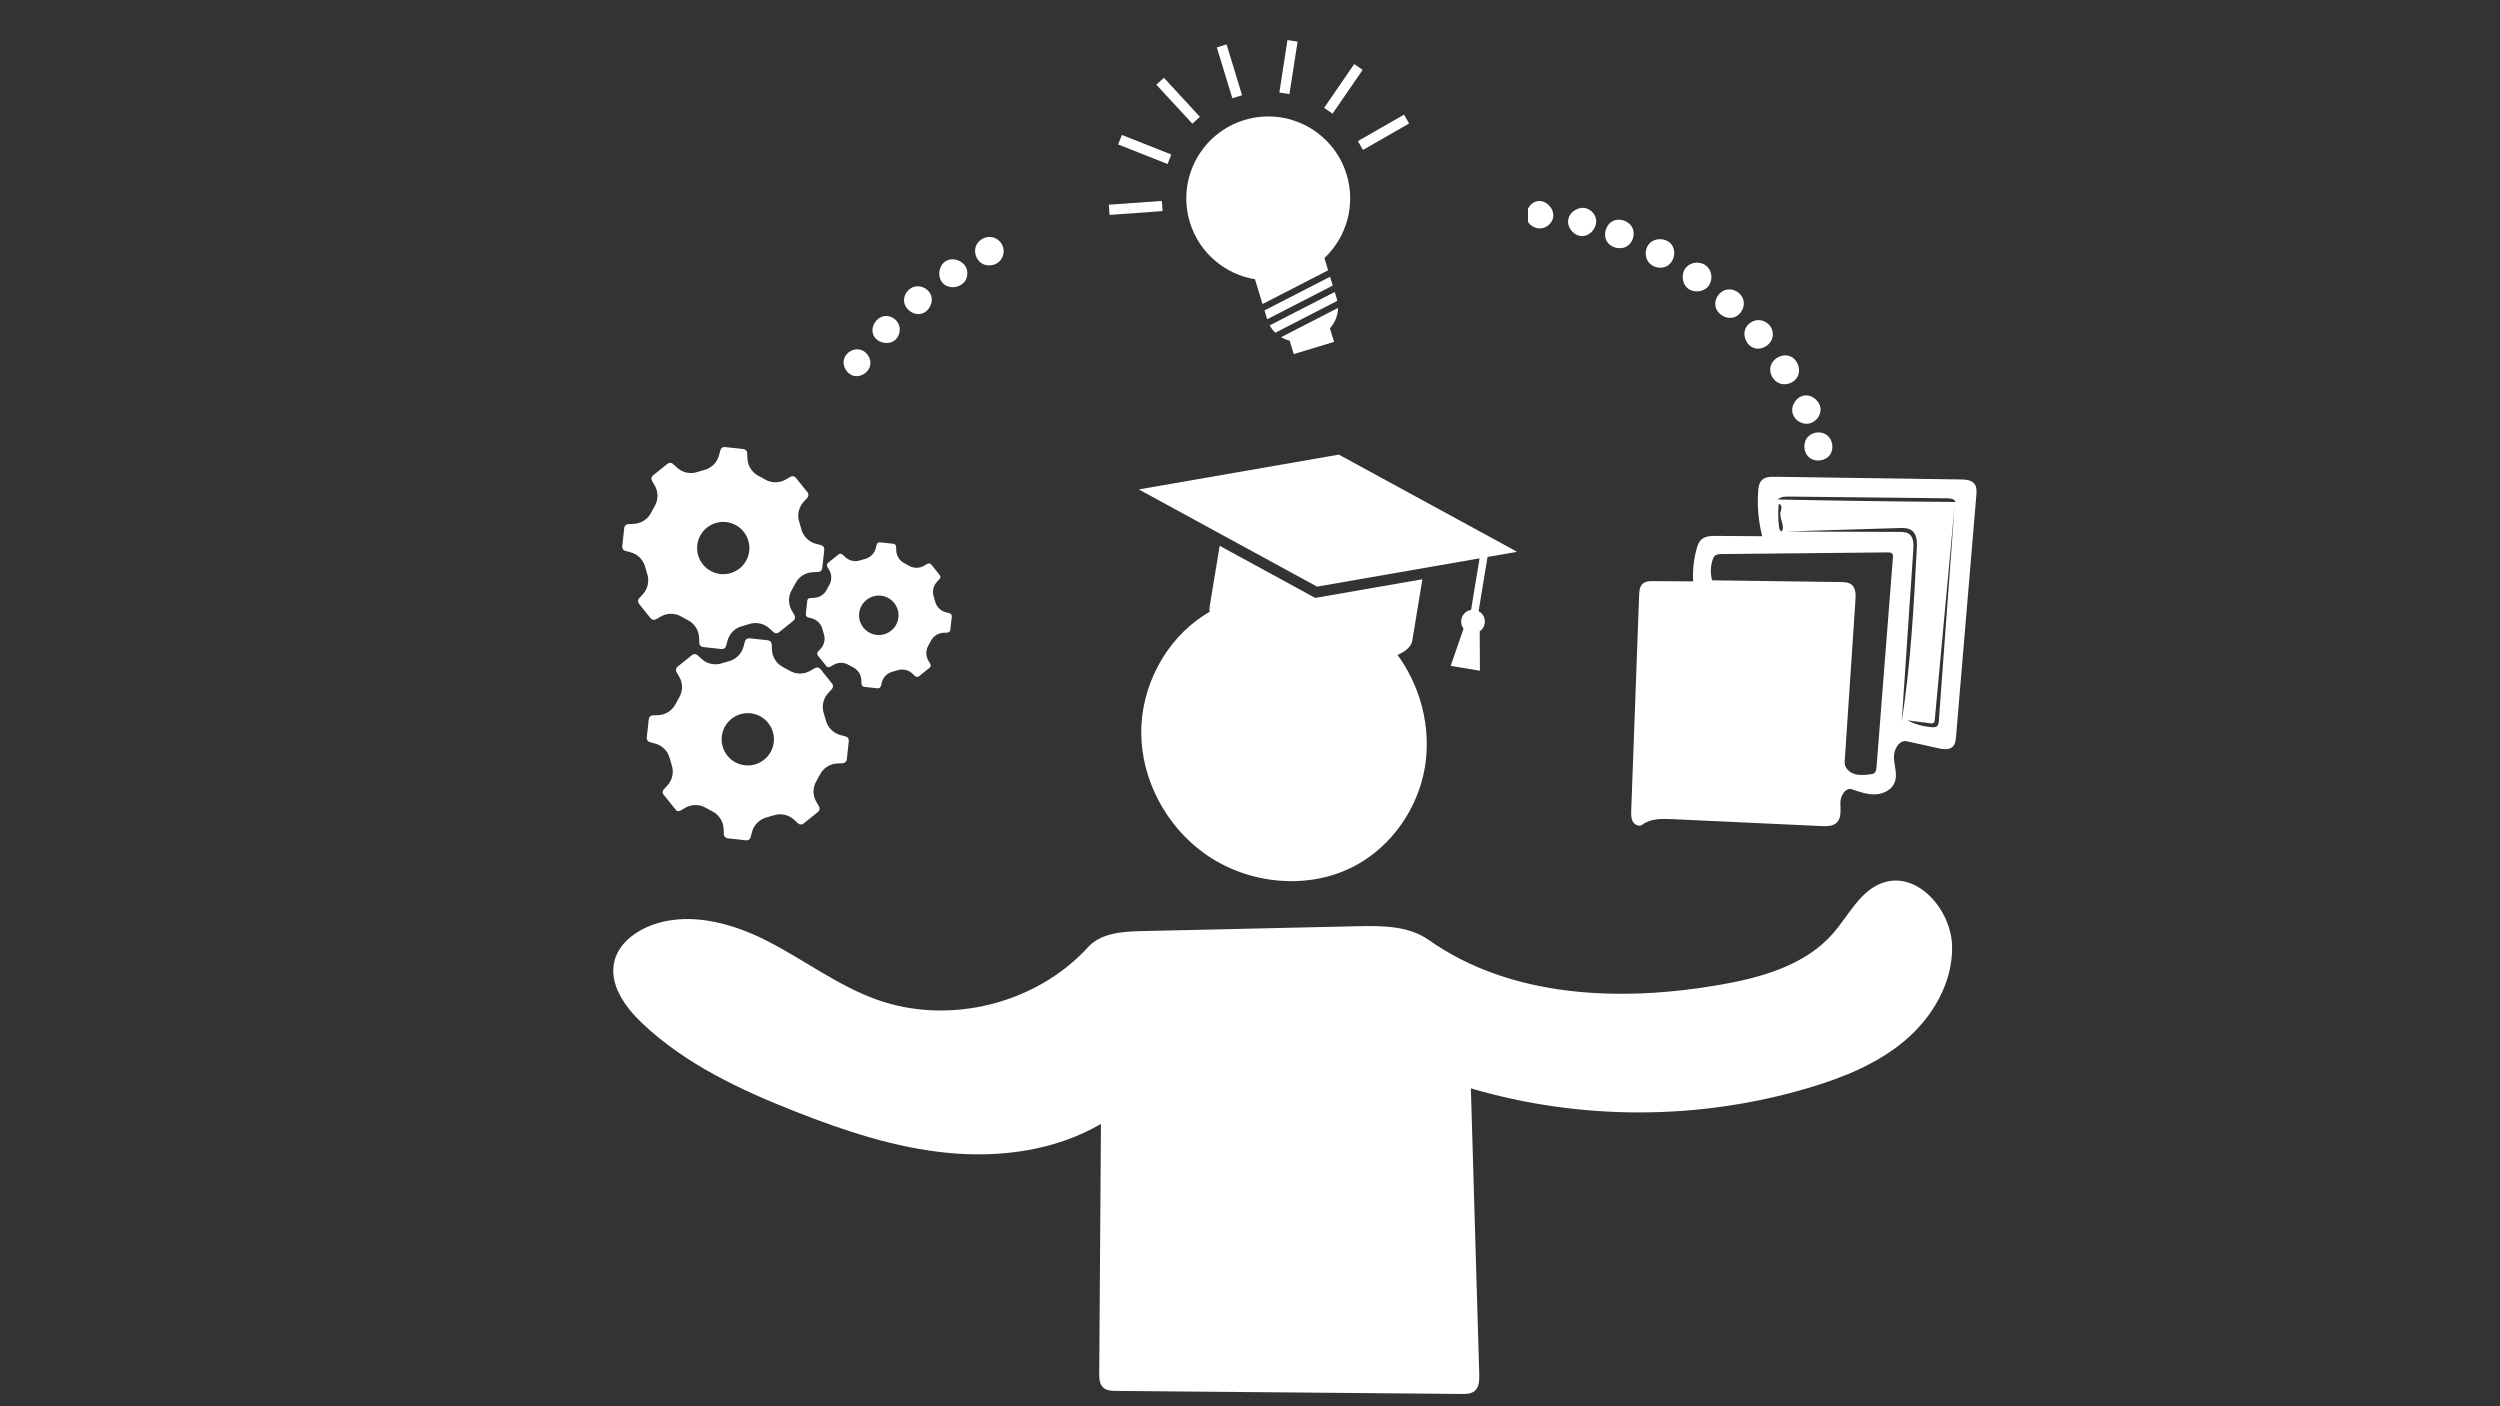 <svg xmlns="http://www.w3.org/2000/svg" xmlns:xlink="http://www.w3.org/1999/xlink" width="1920" zoomAndPan="magnify" viewBox="0 0 1440 810" height="1080" preserveAspectRatio="xMidYMid meet" version="1.0"><rect x="0" y="0" width="1440" height="810" fill="#333333" stroke="none"/><defs><clipPath id="44a1fc6ab3"><path d="M 353 507.332 L 1124.492 507.332 L 1124.492 802.832 L 353 802.832 Z M 353 507.332 " clip-rule="nonzero"/></clipPath><clipPath id="1acdcb60ec"><path d="M 782 66 L 812 66 L 812 87 L 782 87 Z M 782 66 " clip-rule="nonzero"/></clipPath><clipPath id="028c0a2ad1"><path d="M 617.41 52.664 L 790.293 -0.082 L 843.477 174.234 L 670.594 226.98 Z M 617.41 52.664 " clip-rule="nonzero"/></clipPath><clipPath id="d36d75461c"><path d="M 617.41 52.664 L 790.293 -0.082 L 843.477 174.234 L 670.594 226.98 Z M 617.41 52.664 " clip-rule="nonzero"/></clipPath><clipPath id="a5f4d217cf"><path d="M 762 36 L 785 36 L 785 66 L 762 66 Z M 762 36 " clip-rule="nonzero"/></clipPath><clipPath id="53094f5993"><path d="M 617.41 52.664 L 790.293 -0.082 L 843.477 174.234 L 670.594 226.98 Z M 617.41 52.664 " clip-rule="nonzero"/></clipPath><clipPath id="f99c29d6b9"><path d="M 617.41 52.664 L 790.293 -0.082 L 843.477 174.234 L 670.594 226.98 Z M 617.41 52.664 " clip-rule="nonzero"/></clipPath><clipPath id="4269ee6e52"><path d="M 736 23 L 748 23 L 748 55 L 736 55 Z M 736 23 " clip-rule="nonzero"/></clipPath><clipPath id="f02836a213"><path d="M 617.41 52.664 L 790.293 -0.082 L 843.477 174.234 L 670.594 226.98 Z M 617.41 52.664 " clip-rule="nonzero"/></clipPath><clipPath id="bcde112dd8"><path d="M 617.41 52.664 L 790.293 -0.082 L 843.477 174.234 L 670.594 226.98 Z M 617.41 52.664 " clip-rule="nonzero"/></clipPath><clipPath id="ea7f8401b3"><path d="M 700 25 L 716 25 L 716 57 L 700 57 Z M 700 25 " clip-rule="nonzero"/></clipPath><clipPath id="81f9872a35"><path d="M 617.41 52.664 L 790.293 -0.082 L 843.477 174.234 L 670.594 226.98 Z M 617.41 52.664 " clip-rule="nonzero"/></clipPath><clipPath id="ef2f427d3f"><path d="M 617.41 52.664 L 790.293 -0.082 L 843.477 174.234 L 670.594 226.98 Z M 617.41 52.664 " clip-rule="nonzero"/></clipPath><clipPath id="5226458087"><path d="M 666 44 L 692 44 L 692 72 L 666 72 Z M 666 44 " clip-rule="nonzero"/></clipPath><clipPath id="4f6fde8425"><path d="M 617.41 52.664 L 790.293 -0.082 L 843.477 174.234 L 670.594 226.98 Z M 617.41 52.664 " clip-rule="nonzero"/></clipPath><clipPath id="acca8733df"><path d="M 617.41 52.664 L 790.293 -0.082 L 843.477 174.234 L 670.594 226.98 Z M 617.41 52.664 " clip-rule="nonzero"/></clipPath><clipPath id="fefc944c39"><path d="M 644 77 L 675 77 L 675 95 L 644 95 Z M 644 77 " clip-rule="nonzero"/></clipPath><clipPath id="b17eb1f525"><path d="M 617.41 52.664 L 790.293 -0.082 L 843.477 174.234 L 670.594 226.98 Z M 617.41 52.664 " clip-rule="nonzero"/></clipPath><clipPath id="94bd38e31e"><path d="M 617.41 52.664 L 790.293 -0.082 L 843.477 174.234 L 670.594 226.98 Z M 617.41 52.664 " clip-rule="nonzero"/></clipPath><clipPath id="442ee8ec28"><path d="M 638 115 L 670 115 L 670 124 L 638 124 Z M 638 115 " clip-rule="nonzero"/></clipPath><clipPath id="06fd516c78"><path d="M 617.41 52.664 L 790.293 -0.082 L 843.477 174.234 L 670.594 226.98 Z M 617.41 52.664 " clip-rule="nonzero"/></clipPath><clipPath id="ef5c1a1368"><path d="M 617.41 52.664 L 790.293 -0.082 L 843.477 174.234 L 670.594 226.98 Z M 617.41 52.664 " clip-rule="nonzero"/></clipPath><clipPath id="940dc8a332"><path d="M 731 168 L 771 168 L 771 192 L 731 192 Z M 731 168 " clip-rule="nonzero"/></clipPath><clipPath id="73c8f38284"><path d="M 617.41 52.664 L 790.293 -0.082 L 843.477 174.234 L 670.594 226.98 Z M 617.41 52.664 " clip-rule="nonzero"/></clipPath><clipPath id="943200d52e"><path d="M 617.41 52.664 L 790.293 -0.082 L 843.477 174.234 L 670.594 226.98 Z M 617.41 52.664 " clip-rule="nonzero"/></clipPath><clipPath id="5502373d69"><path d="M 728 159 L 768 159 L 768 184 L 728 184 Z M 728 159 " clip-rule="nonzero"/></clipPath><clipPath id="a538589f3f"><path d="M 617.41 52.664 L 790.293 -0.082 L 843.477 174.234 L 670.594 226.98 Z M 617.41 52.664 " clip-rule="nonzero"/></clipPath><clipPath id="4a9e0003a2"><path d="M 617.41 52.664 L 790.293 -0.082 L 843.477 174.234 L 670.594 226.98 Z M 617.41 52.664 " clip-rule="nonzero"/></clipPath><clipPath id="bb0d605128"><path d="M 737 177 L 771 177 L 771 204 L 737 204 Z M 737 177 " clip-rule="nonzero"/></clipPath><clipPath id="2a445ff6dc"><path d="M 617.41 52.664 L 790.293 -0.082 L 843.477 174.234 L 670.594 226.98 Z M 617.41 52.664 " clip-rule="nonzero"/></clipPath><clipPath id="ba23a2af14"><path d="M 617.41 52.664 L 790.293 -0.082 L 843.477 174.234 L 670.594 226.98 Z M 617.41 52.664 " clip-rule="nonzero"/></clipPath><clipPath id="17dc55f3d4"><path d="M 683 67 L 778 67 L 778 176 L 683 176 Z M 683 67 " clip-rule="nonzero"/></clipPath><clipPath id="ac09f4194a"><path d="M 617.41 52.664 L 790.293 -0.082 L 843.477 174.234 L 670.594 226.98 Z M 617.41 52.664 " clip-rule="nonzero"/></clipPath><clipPath id="34c63db855"><path d="M 617.41 52.664 L 790.293 -0.082 L 843.477 174.234 L 670.594 226.98 Z M 617.41 52.664 " clip-rule="nonzero"/></clipPath><clipPath id="8b8596d1c5"><path d="M 358 257 L 549 257 L 549 485 L 358 485 Z M 358 257 " clip-rule="nonzero"/></clipPath><clipPath id="6234615931"><path d="M 448.566 215.684 L 580.508 380.023 L 422.02 507.27 L 290.078 342.93 Z M 448.566 215.684 " clip-rule="nonzero"/></clipPath><clipPath id="e789dc9ed7"><path d="M 448.566 215.684 L 580.508 380.023 L 422.02 507.27 L 290.078 342.93 Z M 448.566 215.684 " clip-rule="nonzero"/></clipPath><clipPath id="9ee2252ef2"><path d="M 655 261 L 874 261 L 874 387 L 655 387 Z M 655 261 " clip-rule="nonzero"/></clipPath><clipPath id="211e7cac37"><path d="M 662.207 243.895 L 879.77 279.762 L 860.371 397.426 L 642.809 361.555 Z M 662.207 243.895 " clip-rule="nonzero"/></clipPath><clipPath id="8127d1abdd"><path d="M 662.207 243.895 L 879.77 279.762 L 860.371 397.426 L 642.809 361.555 Z M 662.207 243.895 " clip-rule="nonzero"/></clipPath><clipPath id="34b94dbe32"><path d="M 662.207 243.895 L 880.125 279.82 L 860.77 397.215 L 642.855 361.289 Z M 662.207 243.895 " clip-rule="nonzero"/></clipPath><clipPath id="15dc2c7116"><path d="M 880.129 38 L 881 38 L 881 283 L 880.129 283 Z M 880.129 38 " clip-rule="nonzero"/></clipPath><clipPath id="be284561a8"><path d="M 880.129 115 L 895 115 L 895 132 L 880.129 132 Z M 880.129 115 " clip-rule="nonzero"/></clipPath><clipPath id="3f4fc07bff"><path d="M 635.859 513 L 869.109 513 L 869.109 527.723 L 635.859 527.723 Z M 635.859 513 " clip-rule="nonzero"/></clipPath></defs><g clip-path="url(#44a1fc6ab3)"><path fill="#ffffff" d="M 822.98 541.418 C 870.293 574.793 933.125 577.18 990.18 567.336 C 1014.336 563.168 1039.73 556.117 1055.836 537.641 C 1064.949 527.184 1071.445 512.918 1084.574 508.441 C 1104.531 501.633 1124.066 524.168 1124.418 545.254 C 1124.762 566.02 1113.25 585.719 1097.434 599.184 C 1081.613 612.645 1061.867 620.625 1041.961 626.562 C 978.887 645.371 910.359 645.488 847.223 626.887 C 848.832 681.77 850.438 736.656 852.043 791.539 C 852.148 795.074 852.004 799.168 849.215 801.34 C 847.219 802.895 844.477 802.941 841.949 802.918 C 775.613 802.332 709.277 801.75 642.938 801.164 C 640.262 801.141 637.305 801.012 635.367 799.164 C 633.258 797.16 633.137 793.895 633.156 790.984 C 633.488 743.117 633.816 695.25 634.145 647.387 C 607.91 662.684 576.309 666.969 546.078 664.062 C 515.848 661.16 486.684 651.48 458.418 640.367 C 426.5 627.812 394.711 612.93 369.828 589.32 C 359.832 579.84 350.48 566.66 353.98 553.336 C 356.336 544.363 364.176 537.727 372.672 534.004 C 394.656 524.363 420.469 531.07 441.855 541.965 C 463.246 552.863 482.66 567.824 505.277 575.867 C 546.938 590.676 596.918 578.203 626.727 545.547 C 634.184 537.383 646.539 536.57 657.594 536.32 C 698.926 535.383 740.258 534.445 781.59 533.508 C 795.891 533.184 811.293 533.176 822.98 541.418 Z M 822.98 541.418 " fill-opacity="1" fill-rule="nonzero"/></g><g clip-path="url(#1acdcb60ec)"><g clip-path="url(#028c0a2ad1)"><g clip-path="url(#d36d75461c)"><path fill="#ffffff" d="M 785.055 86.379 L 782.152 81.281 L 808.715 66.027 L 811.652 71.141 Z M 785.055 86.379 " fill-opacity="1" fill-rule="nonzero"/></g></g></g><g clip-path="url(#a5f4d217cf)"><g clip-path="url(#53094f5993)"><g clip-path="url(#f99c29d6b9)"><path fill="#ffffff" d="M 780.031 36.895 L 784.891 40.23 L 767.551 65.465 L 762.695 62.129 Z M 780.031 36.895 " fill-opacity="1" fill-rule="nonzero"/></g></g></g><g clip-path="url(#4269ee6e52)"><g clip-path="url(#f02836a213)"><g clip-path="url(#bcde112dd8)"><path fill="#ffffff" d="M 747.402 23.969 L 741.57 23.074 L 736.918 53.301 L 742.723 54.203 Z M 747.402 23.969 " fill-opacity="1" fill-rule="nonzero"/></g></g></g><g clip-path="url(#ea7f8401b3)"><g clip-path="url(#81f9872a35)"><g clip-path="url(#ef2f427d3f)"><path fill="#ffffff" d="M 700.891 27.301 L 706.508 25.586 L 715.445 54.875 L 709.824 56.59 Z M 700.891 27.301 " fill-opacity="1" fill-rule="nonzero"/></g></g></g><g clip-path="url(#5226458087)"><g clip-path="url(#4f6fde8425)"><g clip-path="url(#acca8733df)"><path fill="#ffffff" d="M 691.133 67.27 L 670.402 44.785 L 666.059 48.785 L 686.816 71.258 Z M 691.133 67.27 " fill-opacity="1" fill-rule="nonzero"/></g></g></g><g clip-path="url(#fefc944c39)"><g clip-path="url(#b17eb1f525)"><g clip-path="url(#94bd38e31e)"><path fill="#ffffff" d="M 646.211 77.719 L 674.676 89 L 672.504 94.477 L 644.043 83.195 Z M 646.211 77.719 " fill-opacity="1" fill-rule="nonzero"/></g></g></g><g clip-path="url(#442ee8ec28)"><g clip-path="url(#06fd516c78)"><g clip-path="url(#ef5c1a1368)"><path fill="#ffffff" d="M 669.223 115.734 L 638.668 117.906 L 639.109 123.781 L 669.656 121.586 Z M 669.223 115.734 " fill-opacity="1" fill-rule="nonzero"/></g></g></g><g clip-path="url(#940dc8a332)"><g clip-path="url(#73c8f38284)"><g clip-path="url(#943200d52e)"><path fill="#ffffff" d="M 734.586 191.645 L 770.289 173.281 C 770.199 172.809 770.074 172.316 769.926 171.832 L 768.809 168.172 L 731.359 187.41 C 732.219 189.004 733.312 190.418 734.586 191.645 Z M 734.586 191.645 " fill-opacity="1" fill-rule="nonzero"/></g></g></g><g clip-path="url(#5502373d69)"><g clip-path="url(#a538589f3f)"><g clip-path="url(#4a9e0003a2)"><path fill="#ffffff" d="M 729.891 183.887 L 767.68 164.465 L 766.137 159.406 L 728.34 178.801 Z M 729.891 183.887 " fill-opacity="1" fill-rule="nonzero"/></g></g></g><g clip-path="url(#bb0d605128)"><g clip-path="url(#2a445ff6dc)"><g clip-path="url(#ba23a2af14)"><path fill="#ffffff" d="M 770.715 177.363 L 737.934 194.195 C 739.457 195.109 741.09 195.777 742.832 196.199 L 745.207 203.973 L 768.41 196.891 L 766.039 189.117 C 768.926 185.906 770.621 181.734 770.715 177.363 Z M 770.715 177.363 " fill-opacity="1" fill-rule="nonzero"/></g></g></g><g clip-path="url(#17dc55f3d4)"><g clip-path="url(#ac09f4194a)"><g clip-path="url(#34c63db855)"><path fill="#ffffff" d="M 775.648 100.5 C 768.047 75.574 741.68 61.535 716.73 69.148 C 691.828 76.746 677.766 103.121 685.371 128.047 C 690.785 145.801 705.711 158.008 722.863 160.852 L 727.215 175.117 L 765.004 155.699 L 762.855 148.648 C 775.5 136.715 781.066 118.258 775.648 100.5 Z M 775.648 100.5 " fill-opacity="1" fill-rule="nonzero"/></g></g></g><g clip-path="url(#8b8596d1c5)"><g clip-path="url(#6234615931)"><g clip-path="url(#e789dc9ed7)"><path fill="#ffffff" d="M 404.848 325.098 C 399.641 318.613 400.676 309.133 407.164 303.926 C 413.648 298.723 423.125 299.758 428.332 306.242 C 433.539 312.727 432.504 322.207 426.02 327.414 C 419.535 332.621 410.055 331.586 404.848 325.098 Z M 457.625 354.371 L 456.082 351.734 C 453.891 347.984 453.922 343.336 456.172 339.621 C 456.844 338.508 457.469 337.371 458.043 336.211 C 459.973 332.305 463.875 329.754 468.23 329.586 L 471.281 329.465 C 472.488 329.422 473.48 328.496 473.613 327.297 L 474.777 316.645 C 474.906 315.441 474.141 314.328 472.973 314.02 L 470.016 313.246 C 465.801 312.141 462.543 308.805 461.5 304.574 C 461.191 303.32 460.828 302.074 460.414 300.84 C 459.02 296.727 459.992 292.184 462.945 288.992 L 465.02 286.754 C 465.84 285.867 465.887 284.512 465.133 283.57 L 458.422 275.215 C 457.668 274.273 456.332 274.027 455.293 274.637 L 452.652 276.176 C 448.902 278.371 444.254 278.336 440.539 276.09 C 439.426 275.414 438.289 274.793 437.129 274.219 C 433.223 272.285 430.672 268.387 430.504 264.031 L 430.387 260.977 C 430.34 259.77 429.414 258.781 428.215 258.648 L 417.562 257.484 C 416.363 257.352 415.246 258.121 414.941 259.289 L 414.164 262.246 C 413.059 266.461 409.727 269.719 405.492 270.762 C 404.238 271.07 402.992 271.434 401.762 271.848 C 397.645 273.242 393.102 272.266 389.914 269.316 L 387.672 267.242 C 386.785 266.422 385.434 266.375 384.488 267.129 L 376.133 273.84 C 375.191 274.594 374.945 275.926 375.555 276.969 L 377.098 279.605 C 379.289 283.355 379.258 288.004 377.008 291.723 C 376.336 292.836 375.711 293.973 375.141 295.129 C 373.207 299.039 369.305 301.59 364.949 301.758 L 361.898 301.875 C 360.691 301.922 359.699 302.844 359.566 304.047 L 358.402 314.699 C 358.273 315.898 359.039 317.016 360.207 317.324 L 363.164 318.098 C 367.383 319.203 370.637 322.535 371.68 326.77 C 371.988 328.023 372.352 329.266 372.77 330.5 C 374.16 334.613 373.188 339.16 370.234 342.348 L 368.16 344.59 C 367.34 345.477 367.293 346.832 368.047 347.773 L 374.758 356.129 C 375.516 357.07 376.848 357.316 377.891 356.707 L 380.523 355.164 C 384.277 352.973 388.926 353.004 392.641 355.254 C 393.754 355.926 394.891 356.551 396.051 357.121 C 399.957 359.055 402.508 362.953 402.676 367.309 L 402.793 370.363 C 402.84 371.57 403.766 372.562 404.965 372.691 L 415.617 373.859 C 416.82 373.988 417.934 373.223 418.242 372.051 L 419.016 369.098 C 420.121 364.883 423.453 361.625 427.688 360.582 C 428.941 360.273 430.188 359.91 431.418 359.492 C 435.535 358.102 440.078 359.074 443.266 362.027 L 445.508 364.102 C 446.395 364.922 447.75 364.969 448.691 364.211 L 457.047 357.504 C 457.988 356.746 458.234 355.414 457.625 354.371 Z M 418.98 435.262 C 413.773 428.777 414.809 419.301 421.293 414.094 C 427.781 408.887 437.258 409.922 442.465 416.406 C 447.672 422.891 446.637 432.371 440.152 437.578 C 433.664 442.785 424.188 441.746 418.98 435.262 Z M 471.758 464.535 L 470.219 461.898 C 468.023 458.148 468.059 453.5 470.305 449.781 C 470.977 448.668 471.602 447.531 472.172 446.375 C 474.105 442.469 478.008 439.918 482.363 439.75 L 485.414 439.629 C 486.621 439.582 487.613 438.66 487.746 437.461 L 488.91 426.809 C 489.039 425.605 488.273 424.492 487.105 424.184 L 484.148 423.41 C 479.934 422.305 476.676 418.973 475.633 414.738 C 475.324 413.484 474.961 412.238 474.543 411.008 C 473.152 406.891 474.125 402.344 477.078 399.156 L 479.152 396.918 C 479.973 396.031 480.02 394.676 479.266 393.734 L 472.555 385.375 C 471.801 384.434 470.469 384.191 469.426 384.801 L 466.789 386.34 C 463.035 388.531 458.387 388.5 454.672 386.254 C 453.559 385.582 452.422 384.957 451.262 384.383 C 447.355 382.453 444.805 378.551 444.637 374.195 L 444.52 371.141 C 444.473 369.934 443.547 368.941 442.348 368.812 L 431.695 367.648 C 430.492 367.516 429.379 368.285 429.074 369.453 L 428.297 372.41 C 427.191 376.625 423.859 379.879 419.625 380.926 C 418.371 381.234 417.125 381.594 415.895 382.012 C 411.781 383.406 407.234 382.43 404.047 379.48 L 401.805 377.406 C 400.918 376.586 399.562 376.539 398.621 377.293 L 390.266 384.004 C 389.324 384.758 389.078 386.09 389.688 387.133 L 391.23 389.77 C 393.422 393.52 393.391 398.168 391.141 401.883 C 390.469 402.996 389.844 404.137 389.273 405.293 C 387.34 409.199 383.438 411.75 379.086 411.922 L 376.031 412.039 C 374.824 412.082 373.832 413.008 373.703 414.211 L 372.535 424.863 C 372.406 426.062 373.172 427.18 374.34 427.484 L 377.297 428.262 C 381.516 429.363 384.77 432.699 385.812 436.93 C 386.121 438.188 386.484 439.434 386.902 440.664 C 388.293 444.777 387.32 449.324 384.367 452.512 L 382.293 454.754 C 381.473 455.641 381.426 456.992 382.184 457.934 L 388.891 466.289 C 389.648 467.234 390.98 467.48 392.023 466.871 L 394.66 465.328 C 398.41 463.137 403.059 463.168 406.773 465.418 C 407.887 466.09 409.023 466.715 410.184 467.285 C 414.09 469.219 416.641 473.117 416.809 477.473 L 416.926 480.527 C 416.973 481.734 417.898 482.723 419.098 482.855 L 429.75 484.023 C 430.949 484.152 432.066 483.383 432.371 482.215 L 433.148 479.262 C 434.254 475.043 437.59 471.789 441.82 470.746 C 443.074 470.434 444.32 470.07 445.551 469.656 C 449.668 468.266 454.211 469.238 457.402 472.188 L 459.641 474.266 C 460.527 475.082 461.883 475.133 462.824 474.375 L 471.18 467.668 C 472.121 466.91 472.367 465.578 471.758 464.535 Z M 497.328 361.531 C 493.398 356.641 494.18 349.488 499.074 345.562 C 503.965 341.633 511.117 342.414 515.047 347.309 C 518.973 352.199 518.191 359.352 513.297 363.277 C 508.406 367.207 501.258 366.426 497.328 361.531 Z M 535.84 382.387 L 534.727 380.48 C 533.141 377.77 533.164 374.41 534.785 371.727 C 535.273 370.922 535.727 370.098 536.137 369.262 C 537.535 366.441 540.352 364.598 543.5 364.473 L 545.707 364.391 C 546.578 364.355 547.293 363.688 547.391 362.82 L 548.23 355.125 C 548.328 354.254 547.773 353.449 546.926 353.227 L 544.793 352.668 C 541.742 351.867 539.391 349.461 538.637 346.402 C 538.414 345.496 538.152 344.594 537.852 343.707 C 536.848 340.73 537.551 337.449 539.684 335.145 L 541.18 333.523 C 541.773 332.883 541.809 331.906 541.262 331.227 L 536.414 325.188 C 535.867 324.508 534.906 324.328 534.148 324.77 L 532.246 325.883 C 529.535 327.465 526.176 327.445 523.492 325.82 C 522.688 325.332 521.863 324.883 521.027 324.469 C 518.203 323.07 516.359 320.254 516.238 317.105 L 516.156 314.902 C 516.121 314.027 515.453 313.309 514.586 313.215 L 506.887 312.375 C 506.023 312.281 505.215 312.836 504.992 313.68 L 504.434 315.816 C 503.633 318.863 501.227 321.215 498.168 321.969 C 497.262 322.191 496.363 322.453 495.469 322.754 C 492.5 323.762 489.215 323.059 486.91 320.926 L 485.289 319.426 C 484.648 318.832 483.672 318.797 482.992 319.344 L 476.953 324.191 C 476.273 324.738 476.094 325.703 476.535 326.453 L 477.648 328.359 C 479.23 331.07 479.207 334.43 477.586 337.113 C 477.098 337.918 476.648 338.742 476.234 339.578 C 474.84 342.402 472.02 344.246 468.875 344.367 L 466.664 344.453 C 465.793 344.484 465.078 345.152 464.98 346.02 L 464.141 353.715 C 464.047 354.582 464.602 355.391 465.445 355.613 L 467.582 356.172 C 470.629 356.969 472.98 359.383 473.734 362.438 C 473.957 363.344 474.219 364.242 474.52 365.137 C 475.527 368.109 474.82 371.395 472.691 373.695 L 471.191 375.316 C 470.598 375.957 470.566 376.938 471.109 377.613 L 475.961 383.656 C 476.504 384.332 477.469 384.512 478.219 384.07 L 480.125 382.957 C 482.836 381.375 486.195 381.395 488.883 383.023 C 489.688 383.508 490.508 383.957 491.344 384.371 C 494.168 385.77 496.012 388.586 496.133 391.734 L 496.219 393.941 C 496.25 394.812 496.918 395.527 497.789 395.625 L 505.484 396.465 C 506.352 396.559 507.156 396.008 507.379 395.16 L 507.938 393.023 C 508.738 389.98 511.148 387.625 514.203 386.871 C 515.113 386.648 516.012 386.387 516.902 386.086 C 519.875 385.082 523.16 385.785 525.461 387.914 L 527.082 389.414 C 527.723 390.008 528.699 390.043 529.383 389.496 L 535.418 384.648 C 536.102 384.102 536.277 383.137 535.84 382.387 " fill-opacity="1" fill-rule="nonzero"/></g></g></g><g clip-path="url(#9ee2252ef2)"><g clip-path="url(#211e7cac37)"><g clip-path="url(#8127d1abdd)"><g clip-path="url(#34b94dbe32)"><path fill="#ffffff" d="M 702.535 314.398 L 757.559 344.395 L 819.301 333.652 L 813.484 368.926 C 811.668 379.945 784.055 384.57 751.812 379.254 C 719.57 373.938 694.902 360.695 696.719 349.676 Z M 771.168 261.859 L 873.859 317.836 L 856.816 320.805 L 851.668 352.035 L 852.098 352.25 C 854.348 353.672 855.652 356.344 855.191 359.133 C 854.883 360.996 853.852 362.555 852.434 363.57 L 852.309 363.641 L 852.438 386.336 L 835.594 383.559 L 842.996 362.105 L 842.902 362 C 841.887 360.582 841.414 358.773 841.719 356.914 C 842.18 354.125 844.27 352.008 846.855 351.387 L 847.332 351.32 L 852.23 321.602 L 758.633 337.891 L 655.941 281.91 Z M 771.168 261.859 " fill-opacity="1" fill-rule="evenodd"/></g></g></g></g><path fill="#ffffff" d="M 575.793 150.441 C 573.125 153.203 568.434 153.699 565.246 151.559 C 562.062 149.418 560.75 144.883 562.297 141.371 C 563.848 137.859 568.078 135.773 571.809 136.68 C 574.617 137.363 576.984 139.629 577.789 142.406 C 578.59 145.184 577.801 148.363 575.793 150.441 Z M 575.793 150.441 " fill-opacity="1" fill-rule="nonzero"/><path fill="#ffffff" d="M 556.969 155.48 C 557.422 157.336 557.203 159.348 556.355 161.062 C 554.098 165.629 547.133 166.902 543.406 163.434 C 539.676 159.961 540.453 152.922 544.848 150.348 C 549.238 147.77 555.762 150.531 556.969 155.48 Z M 556.969 155.48 " fill-opacity="1" fill-rule="nonzero"/><path fill="#ffffff" d="M 520.719 172.914 C 520.715 169.301 523.449 165.867 526.973 165.066 C 530.496 164.262 534.449 166.172 536.008 169.434 C 538.082 173.766 535.227 179.672 530.543 180.738 C 525.859 181.805 520.727 177.719 520.719 172.914 Z M 520.719 172.914 " fill-opacity="1" fill-rule="nonzero"/><path fill="#ffffff" d="M 515.855 195.605 C 512.133 199.184 504.93 197.629 503.016 192.832 C 501.105 188.035 505.266 181.949 510.43 181.988 C 513.555 182.016 516.562 184.074 517.719 186.973 C 518.875 189.875 518.105 193.441 515.855 195.605 Z M 515.855 195.605 " fill-opacity="1" fill-rule="nonzero"/><path fill="#ffffff" d="M 501.285 210.188 C 500.602 214.375 495.984 217.469 491.852 216.504 C 487.723 215.535 484.949 210.719 486.195 206.66 C 487.336 202.941 491.602 200.492 495.387 201.379 C 499.176 202.262 501.91 206.348 501.285 210.188 Z M 501.285 210.188 " fill-opacity="1" fill-rule="nonzero"/><g clip-path="url(#15dc2c7116)"><path fill="#ffffff" d="M 666.449 282.359 C 663.672 282.805 660.605 283.191 658.242 281.672 C 656.398 280.488 655.395 278.387 654.48 276.398 C 631.516 226.395 608.555 176.387 585.59 126.383 C 584.766 124.59 583.93 122.539 584.664 120.707 C 585.75 117.984 589.375 117.59 592.305 117.629 C 633.656 118.188 675.008 118.746 716.359 119.305 C 718 119.328 719.434 118.262 720.723 117.246 C 752.805 91.961 784.887 66.676 816.965 41.391 C 819.621 39.297 823.27 37.125 826.117 38.953 C 827.699 39.969 828.383 41.898 828.957 43.688 C 845.688 95.562 862.418 147.441 879.145 199.316 C 879.766 201.242 880.391 203.316 879.789 205.246 C 879.059 207.598 876.754 209.035 874.621 210.262 C 849.16 224.938 823.699 239.613 798.238 254.289 C 789.898 259.098 781.316 263.992 771.809 265.512 C 736.688 271.129 701.566 276.742 666.449 282.359 M 868.121 198.031 C 852.363 149.281 836.602 100.531 820.844 51.781 C 792.195 73.746 763.789 96.027 735.629 118.617 C 734.312 119.672 732.91 120.867 732.582 122.52 C 732.352 123.688 732.703 124.887 733.055 126.027 C 746.418 169.578 759.785 213.125 773.148 256.676 C 804.02 239.055 834.891 221.434 865.762 203.812 C 866.863 203.184 868.051 202.453 868.453 201.25 C 868.797 200.207 868.461 199.074 868.121 198.031 M 722.336 130.707 C 721.062 129.688 719.301 129.621 717.672 129.598 C 677.676 129.059 637.676 128.559 597.68 128.102 C 619.039 174.66 640.395 221.223 661.754 267.781 C 662.426 269.246 663.203 270.816 664.656 271.504 C 665.895 272.094 667.344 271.895 668.699 271.684 C 698.711 267.031 728.719 262.375 758.73 257.723 C 759.574 257.59 760.508 257.41 761.016 256.723 C 761.617 255.902 761.344 254.758 761.047 253.781 C 748.836 214.035 736.629 174.289 724.422 134.543 C 723.984 133.129 723.492 131.629 722.336 130.707 Z M 722.336 130.707 " fill-opacity="1" fill-rule="nonzero"/></g><path fill="#ffffff" d="M 1022.352 274.617 C 1058.062 275.137 1093.773 275.652 1129.484 276.168 C 1132.297 276.207 1135.508 276.438 1137.238 278.656 C 1138.684 280.508 1138.555 283.094 1138.359 285.434 C 1134.465 331.746 1130.57 378.062 1126.676 424.375 C 1126.508 426.391 1126.258 428.586 1124.832 430.023 C 1122.773 432.105 1119.352 431.625 1116.492 430.988 C 1110.477 429.66 1104.461 428.328 1098.445 426.996 C 1093.809 425.969 1090.617 431.926 1090.895 436.672 C 1091.172 441.414 1093.078 446.344 1091.305 450.754 C 1089.59 455.008 1084.789 457.359 1080.207 457.551 C 1075.621 457.738 1071.168 456.184 1066.844 454.648 C 1063.078 453.309 1060.117 458.305 1060.066 462.305 C 1060.016 466.301 1060.867 470.945 1058.027 473.758 C 1055.809 475.953 1052.293 475.953 1049.176 475.809 C 1020.457 474.48 991.738 473.152 963.02 471.824 C 957.148 471.555 950.738 471.438 946.055 474.988 C 944.324 476.301 941.637 475.184 940.547 473.305 C 939.453 471.43 939.5 469.129 939.582 466.957 C 941.098 425.598 942.617 384.234 944.133 342.875 C 944.223 340.453 944.445 337.734 946.281 336.152 C 947.883 334.766 950.207 334.711 952.324 334.723 C 959.965 334.77 967.605 334.816 975.246 334.867 C 974.895 328.523 975.59 322.125 977.293 316.004 C 977.805 314.164 978.453 312.27 979.824 310.938 C 982.047 308.777 985.492 308.668 988.59 308.688 C 997.402 308.742 1006.215 308.801 1015.031 308.859 C 1012.883 300.422 1012.094 291.637 1012.707 282.953 C 1012.871 280.613 1013.234 278.074 1014.934 276.457 C 1016.824 274.652 1019.734 274.582 1022.352 274.617 M 987.91 320 C 987.121 320.633 986.711 321.621 986.406 322.582 C 985.215 326.348 985.133 330.457 986.172 334.266 C 1010.883 334.594 1035.59 334.926 1060.301 335.258 C 1062.438 335.285 1064.742 335.371 1066.422 336.684 C 1068.941 338.656 1068.957 342.391 1068.746 345.578 C 1066.672 376.68 1064.598 407.785 1062.523 438.887 C 1062.316 441.98 1064.902 444.703 1067.836 445.707 C 1070.766 446.711 1073.965 446.398 1077.047 446.07 C 1077.965 445.973 1078.941 445.852 1079.652 445.262 C 1080.617 444.457 1080.785 443.066 1080.883 441.812 C 1084.027 401.609 1087.168 361.406 1090.312 321.203 C 1090.379 320.359 1090.406 319.402 1089.82 318.789 C 1089.254 318.199 1088.332 318.168 1087.516 318.176 C 1055.551 318.496 1023.586 318.812 991.621 319.133 C 990.328 319.145 988.922 319.191 987.91 320 M 1099.562 307.523 C 1102.242 309.383 1102.301 313.254 1102.078 316.512 C 1099.852 349.504 1097.625 382.496 1095.395 415.492 C 1100.605 382.516 1102.348 349.102 1104.078 315.762 C 1104.27 312.086 1104.184 307.773 1101.23 305.566 C 1099.211 304.059 1096.469 304.07 1093.945 304.148 C 1072.191 304.812 1050.438 305.48 1028.684 306.148 C 1050.469 306.227 1072.258 306.305 1094.043 306.383 C 1095.953 306.387 1097.996 306.434 1099.562 307.523 M 1116.75 415.449 C 1119.785 374.141 1122.816 332.836 1125.848 291.527 C 1122.043 332.559 1118.234 373.59 1114.426 414.621 C 1114.371 415.246 1114.277 415.941 1113.793 416.344 C 1113.289 416.762 1112.551 416.703 1111.898 416.617 C 1107.504 416.055 1103.113 415.492 1098.719 414.93 C 1103.117 417.203 1107.992 418.555 1112.938 418.871 C 1113.941 418.934 1115.062 418.918 1115.809 418.238 C 1116.555 417.562 1116.676 416.453 1116.75 415.449 M 1121.574 287.02 C 1091.152 286.688 1060.734 286.355 1030.312 286.023 C 1028.09 286 1025.586 286.086 1024.062 287.711 C 1058.195 288.418 1092.332 288.891 1126.473 289.125 C 1125.809 287.352 1123.469 287.039 1121.574 287.02 M 1024.562 290.316 C 1024.082 294.75 1024.145 299.242 1024.75 303.66 C 1024.887 304.68 1025.25 305.914 1026.258 306.121 C 1028.379 303.016 1024.867 298.879 1025.52 295.176 C 1025.684 294.223 1026.129 293.32 1026.152 292.355 C 1026.176 291.391 1025.527 290.285 1024.562 290.316 Z M 1024.562 290.316 " fill-opacity="1" fill-rule="nonzero"/><path fill="#ffffff" d="M 971.453 153.738 C 974.414 150.684 979.809 150.457 983.012 153.254 C 986.215 156.051 986.723 161.43 984.098 164.773 C 981.289 168.352 975.383 168.906 971.961 165.918 C 968.535 162.926 968.289 157 971.453 153.738 Z M 971.453 153.738 " fill-opacity="1" fill-rule="nonzero"/><path fill="#ffffff" d="M 1035.168 217.336 C 1033.164 220.648 1028.68 222.199 1025.055 220.84 C 1021.434 219.477 1019.082 215.352 1019.754 211.539 C 1020.605 206.715 1026.363 203.43 1030.953 205.156 C 1035.543 206.883 1037.711 213.145 1035.168 217.336 Z M 1035.168 217.336 " fill-opacity="1" fill-rule="nonzero"/><path fill="#ffffff" d="M 1048.645 236.145 C 1048.543 239.973 1045.406 243.496 1041.617 244.039 C 1037.828 244.582 1033.828 242.086 1032.652 238.441 C 1031.199 233.918 1034.586 228.492 1039.289 227.816 C 1043.992 227.141 1048.77 231.395 1048.645 236.145 Z M 1048.645 236.145 " fill-opacity="1" fill-rule="nonzero"/><path fill="#ffffff" d="M 959.789 153.453 C 956.328 155.105 951.773 153.969 949.492 150.891 C 947.211 147.809 947.453 143.121 950.039 140.293 C 953.348 136.676 959.98 137.02 962.898 140.957 C 965.816 144.898 964.215 151.344 959.789 153.453 Z M 959.789 153.453 " fill-opacity="1" fill-rule="nonzero"/><path fill="#ffffff" d="M 940.441 131.652 C 941.812 135.051 940.605 139.309 937.652 141.48 C 933.957 144.195 928.035 143.035 925.633 139.129 C 923.234 135.219 924.883 129.414 928.977 127.344 C 933.07 125.277 938.719 127.402 940.441 131.652 Z M 940.441 131.652 " fill-opacity="1" fill-rule="nonzero"/><path fill="#ffffff" d="M 999.301 182.59 C 994.605 184.477 988.602 180.898 988.02 175.875 C 987.547 171.82 990.555 167.66 994.551 166.836 C 998.547 166.008 1002.957 168.633 1004.133 172.539 C 1005.312 176.445 1003.09 181.07 999.301 182.59 Z M 999.301 182.59 " fill-opacity="1" fill-rule="nonzero"/><path fill="#ffffff" d="M 1020.234 188.836 C 1020.895 190.113 1021.215 191.566 1021.152 193.004 C 1020.93 197.969 1015.398 201.938 1010.621 200.559 C 1005.848 199.18 1003.285 192.871 1005.746 188.551 C 1007.203 185.992 1010.125 184.332 1013.074 184.387 C 1016.023 184.445 1018.875 186.219 1020.234 188.836 Z M 1020.234 188.836 " fill-opacity="1" fill-rule="nonzero"/><path fill="#ffffff" d="M 1041.34 251.629 C 1043.922 248.828 1048.562 248.219 1051.781 250.262 C 1055.551 252.652 1056.652 258.383 1054.039 262.004 C 1051.426 265.625 1045.641 266.383 1042.184 263.559 C 1038.727 260.734 1038.312 254.91 1041.34 251.629 Z M 1041.34 251.629 " fill-opacity="1" fill-rule="nonzero"/><path fill="#ffffff" d="M 918.953 124.906 C 920.855 129.84 916.578 136.023 911.293 135.988 C 906.605 135.961 902.543 131.152 903.301 126.523 C 904.055 121.895 909.434 118.629 913.891 120.09 C 916.176 120.844 918.09 122.66 918.953 124.906 Z M 918.953 124.906 " fill-opacity="1" fill-rule="nonzero"/><g clip-path="url(#be284561a8)"><path fill="#ffffff" d="M 894.449 125.902 C 893.621 128.699 891.125 130.934 888.25 131.441 C 885.375 131.949 882.262 130.711 880.523 128.363 C 877.34 124.062 880.227 116.82 885.496 115.887 C 890.77 114.953 895.965 120.766 894.449 125.902 Z M 894.449 125.902 " fill-opacity="1" fill-rule="nonzero"/></g><g clip-path="url(#3f4fc07bff)"><path fill="#ffffff" d="M 819.074 547.938 C 866.387 581.312 929.215 583.699 986.273 573.855 C 1010.43 569.688 1035.824 562.637 1051.93 544.16 C 1061.043 533.703 1067.539 519.438 1080.668 514.961 C 1100.625 508.152 1120.16 530.688 1120.508 551.77 C 1120.855 572.539 1109.344 592.238 1093.527 605.703 C 1077.707 619.164 1057.961 627.145 1038.055 633.082 C 974.98 651.891 906.453 652.008 843.316 633.406 C 844.922 688.289 846.531 743.176 848.137 798.059 C 848.238 801.594 848.098 805.684 845.309 807.859 C 843.312 809.414 840.57 809.461 838.043 809.438 C 771.707 808.852 705.367 808.27 639.031 807.684 C 636.355 807.66 633.398 807.527 631.461 805.684 C 629.352 803.68 629.23 800.414 629.25 797.504 C 629.578 749.637 629.91 701.77 630.238 653.902 C 604.004 669.203 572.402 673.488 542.172 670.582 C 511.941 667.68 482.773 658 454.512 646.887 C 422.594 634.332 390.805 619.449 365.918 595.84 C 355.926 586.359 346.574 573.18 350.074 559.855 C 352.43 550.883 360.27 544.246 368.766 540.523 C 390.75 530.883 416.562 537.59 437.949 548.484 C 459.34 559.383 478.754 574.344 501.371 582.387 C 543.031 597.195 593.008 584.719 622.82 552.066 C 630.277 543.902 642.633 543.09 653.688 542.836 C 695.02 541.898 736.352 540.961 777.684 540.023 C 791.98 539.699 807.387 539.695 819.074 547.938 Z M 819.074 547.938 " fill-opacity="1" fill-rule="nonzero"/></g><path fill="#ffffff" d="M 693.383 491.324 C 671.609 475.52 657.555 449.266 657.355 422.359 C 657.16 395.453 671.16 368.652 693.832 354.164 C 711.152 343.098 732.891 339.367 753.023 343.512 C 773.152 347.66 791.504 359.527 803.965 375.871 C 818.219 394.566 824.668 419.203 820.656 442.367 C 816.641 465.535 802.008 486.793 781.438 498.172 C 754.242 513.215 718.531 509.582 693.383 491.324 Z M 693.383 491.324 " fill-opacity="1" fill-rule="nonzero"/></svg>
